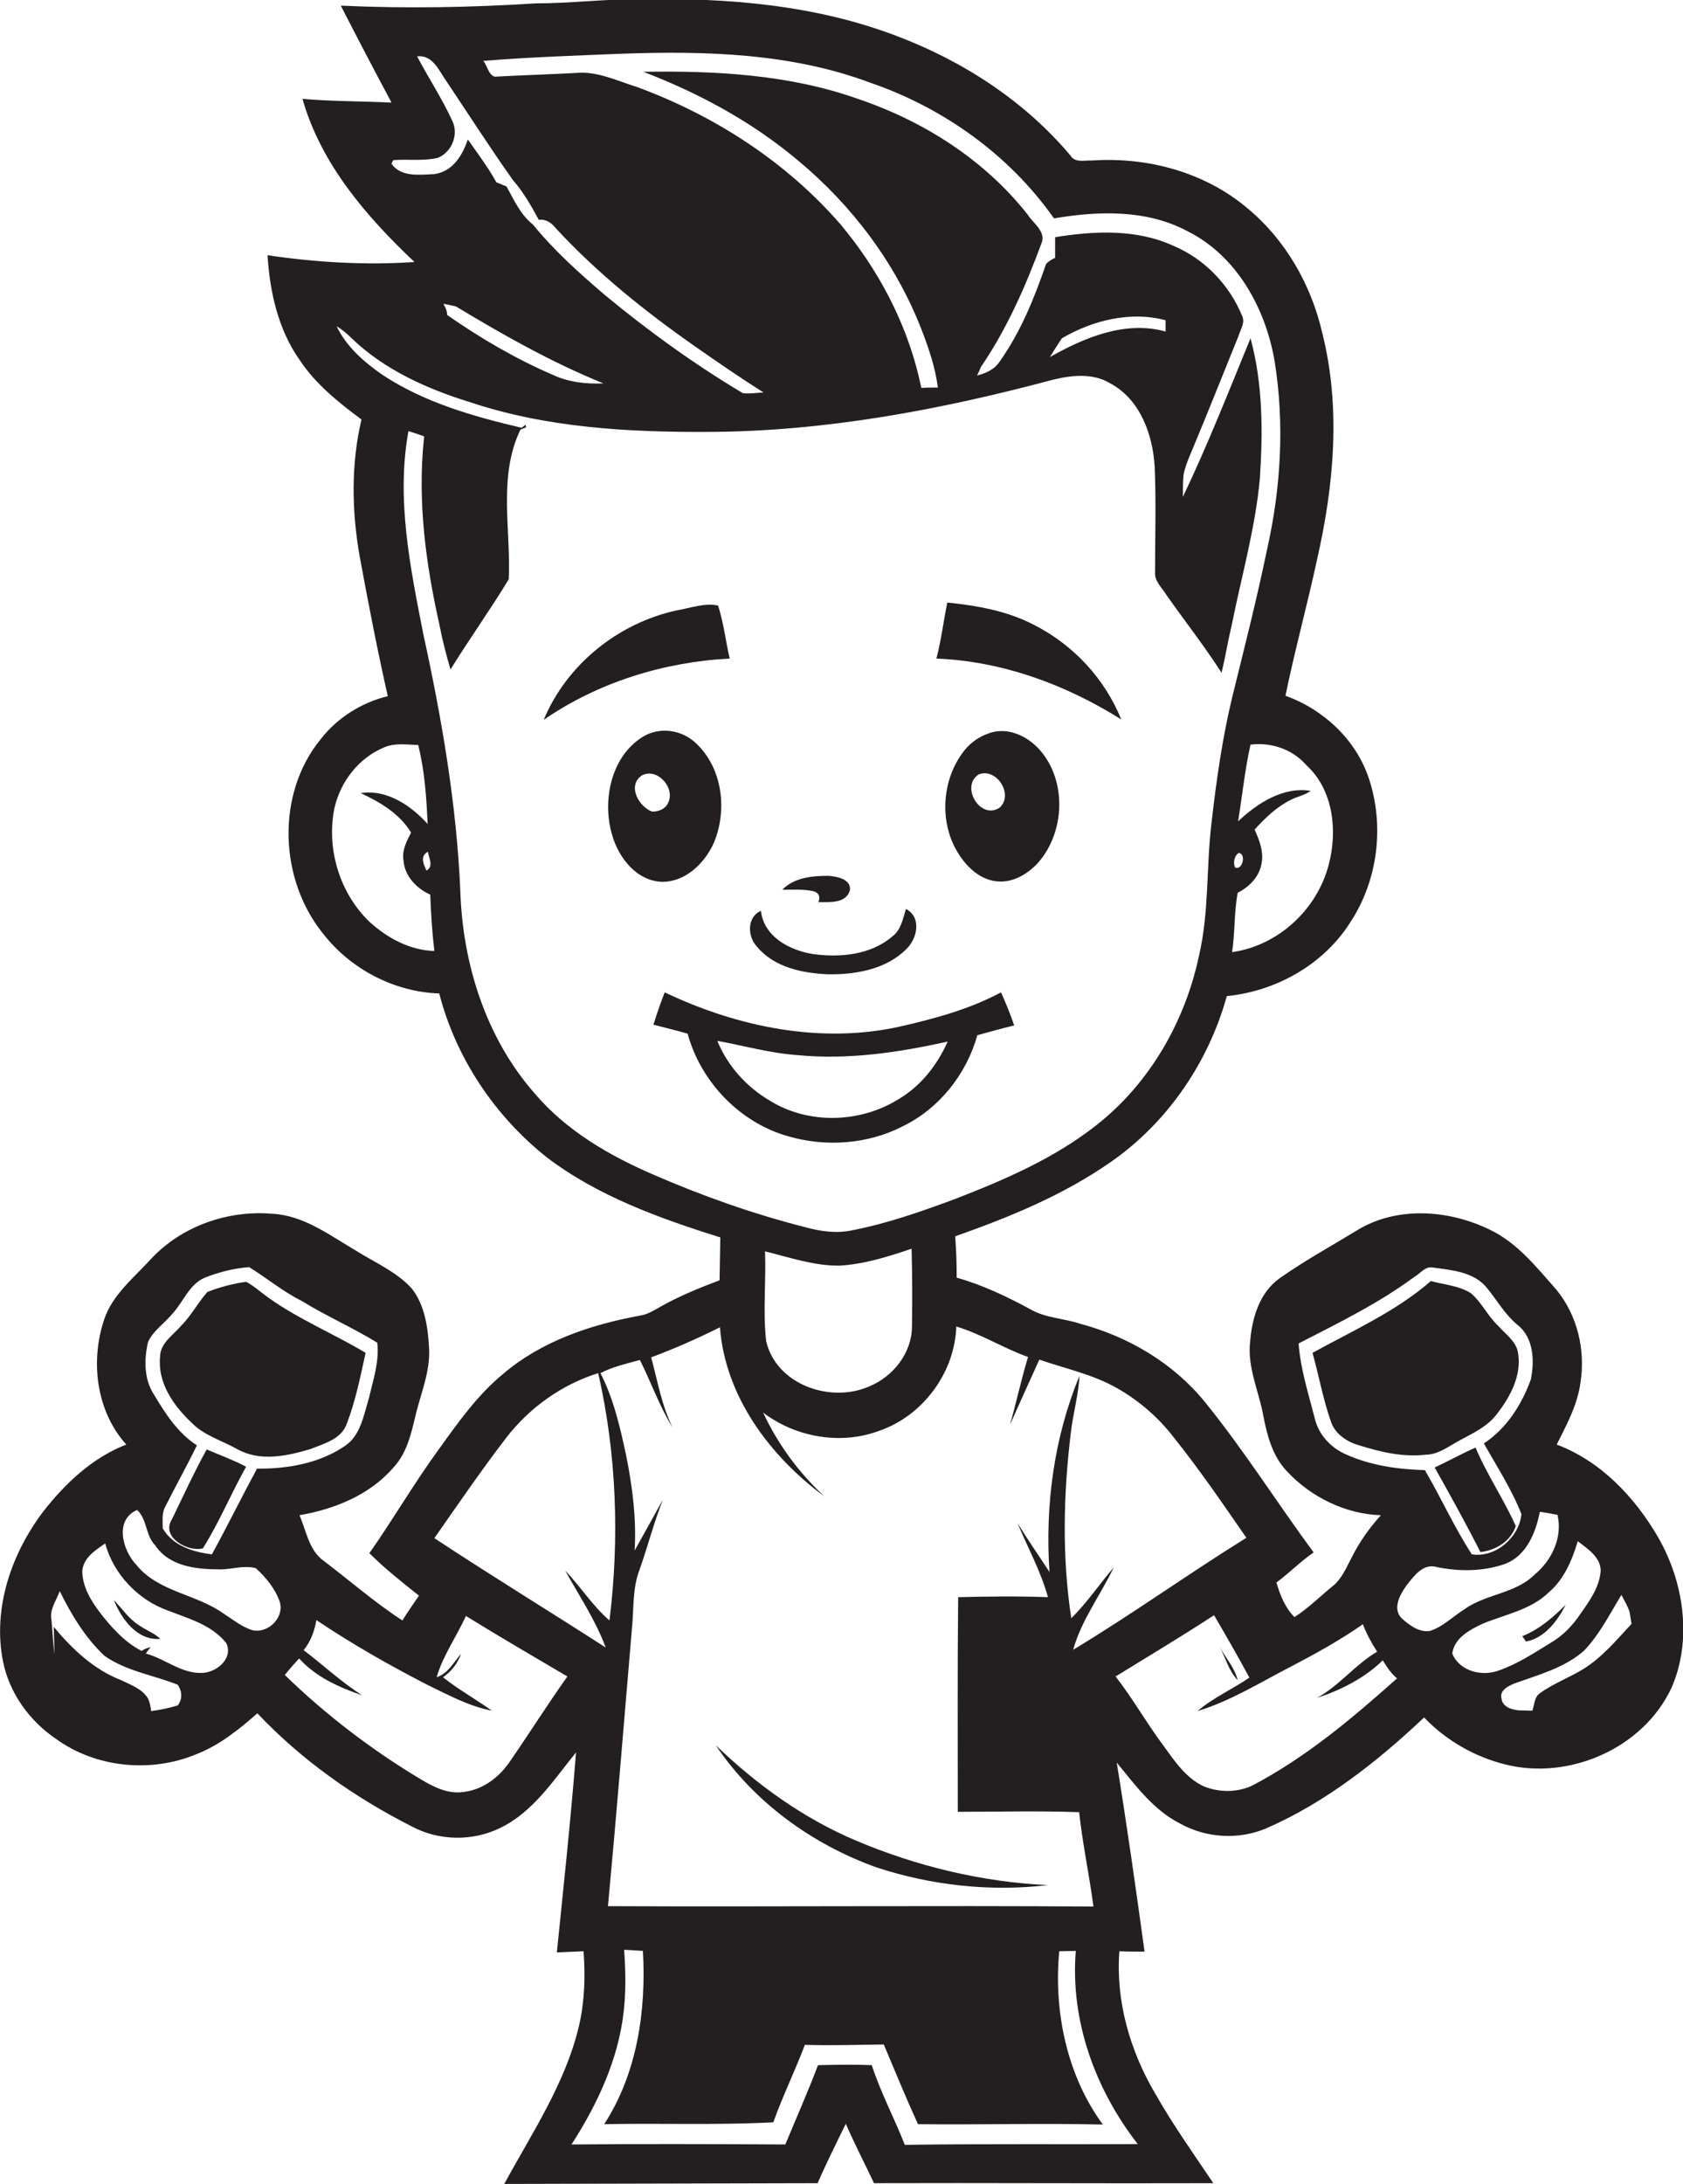 <?xml version="1.0" encoding="utf-8"?>
<!-- Generator: Adobe Illustrator 19.2.0, SVG Export Plug-In . SVG Version: 6.00 Build 0)  -->
<svg version="1.1" id="Layer_1" xmlns="http://www.w3.org/2000/svg" xmlns:xlink="http://www.w3.org/1999/xlink" x="0px" y="0px"
	 viewBox="0 0 447.9 581" enable-background="new 0 0 447.9 581" xml:space="preserve">
<g>
	<path fill="#231F20" d="M441.3,409c-6.2-10.7-15.3-20.3-27-24.7c2.6-5.2,5.5-10.5,6.3-16.4c1.4-8.7-0.8-18-6.4-24.8
		c-5.3-6-10.4-12.5-17.8-16c-10.9-5.3-24.8-6.3-35.4,0.3c-6.9,4.2-14,8.1-20.5,12.7c-5.3,3.8-7.3,10.5-7.8,16.8
		c-0.8,6.8,2.3,13.1,3.5,19.7c1,5.2,2.4,10.6,6.1,14.6c6.4,7,15.7,11.6,25.2,11.9c-3,3.3-5.7,7.1-7.7,11.1c-1.5,2.8-2.7,5.9-5.3,7.9
		c-3.3,2.7-6.4,5.8-10,8.1c-2.5-2.5-3.8-5.8-4.8-9.2c3.4-2.5,6.4-5.6,9.9-8c-9.8-13.3-18.6-27.3-29-40.1
		c-8.4-10.3-20.3-17.3-33-20.7c-4.4-1.5-9.3-1.5-13.4-3.9c-6.3-3.4-12.8-6.5-19.6-8.4c0-3.7-0.1-7.3-0.4-11
		c14.5-5.1,28.9-11,41.6-19.9c15-10.5,25.8-26.4,30.7-44c13.1-1.3,25.8-8.4,32.9-19.7c7.3-11.1,9.1-25.6,4.9-38.2
		c-3.4-10.3-12.1-18.4-22.2-22c2.5-12.2,5.8-24.1,8.4-36.2c4.5-19.7,6.4-40.5,1.4-60.3c-2.9-12.7-9.7-24.7-19.8-33.1
		c-11.4-9.7-26.7-13.8-41.5-12.8c-1.9-0.1-4.5,0.7-5.7-1.3c-12.2-14.5-28.5-25.1-46.2-31.8c-21.7-8.3-45.1-10.2-68.1-9.8
		c-9.4-0.1-18.7,1.1-28,1.1C125.2,2,107.9,2.3,90.7,1.5c4.4,8.6,8.9,17.2,13.5,25.8c-7.9-0.4-15.8-0.3-23.7-1
		c4.9,17.3,17,31.3,29.8,43.4c-13.1,0.9-26.2,0.1-39.1-1.8c0.6,9.7,2.8,19.7,8.5,27.8c4.2,6.4,10.3,11.3,16.5,15.9
		c-2.8,11.9-2.6,24.3-0.5,36.3c2.3,12.5,4.7,24.9,7.5,37.3c-7,1.7-13.5,5.8-17.9,11.5C73.4,211.3,74.3,234,86,248.4
		c7.3,9.4,18.9,15.5,30.9,15.9c4.4,17.1,14.7,32.5,28.5,43.5c13.6,10.4,30.1,16.3,46.3,21.4c-0.1,3.8-0.1,7.6-0.2,11.4
		c-5.3,2-10.5,4.1-15.5,6.9c-1.8,1-3.6,2.2-5.7,2.5c-13.1,2.4-26.2,6.8-36.4,15.5c-6.8,5.6-11.9,12.8-17,19.9
		c-6.6,9-12.2,18.7-18.6,27.8c4.1,4.1,8.7,7.7,13.2,11.3c-1.5,2.2-3,4.3-4.4,6.6c-7.4-4.8-14-10.6-21-15.9c-3.9-2.8-4.6-8-6.4-12.1
		c9.3-1.6,18.8-5.4,25.1-12.8c3.6-3.9,4.7-9.2,5.9-14.2c1.4-5.7,3.8-11.3,3.5-17.3c-0.3-5.6-1.1-11.5-4.6-16
		c-4.1-4.5-9.8-6.9-14.9-10.1c-7-4.1-13.9-9.4-22.3-9.8c-11.8-1-24,3.3-32.1,11.9c-4.6,5.1-10.4,9.6-12.6,16.3
		c-3.7,11.1-2.1,24.3,5.9,33.2c-9,3.5-16.2,10.3-22,17.7C3,413.3-2,427.9,0.8,442c1.7,8.4,7,15.8,14.1,20.6
		c10.6,7.7,25.3,9.1,37.3,4.1c6.2-2.4,11.4-6.6,16.3-10.9c11.7,12.4,25.9,22.4,41.1,30.1c7.1,3.8,16,4,23.3,0.5
		c8.9-4.2,14.4-12.8,20.4-20.2c-1.4,17.8-3.3,35.5-5.1,53.2c2.4-0.1,4.7-0.2,7.1-0.3c0.5,6.6,0.3,13.3-1.2,19.8
		c-3.6,15.3-12.5,28.5-19.9,42.1c27.8-0.1,55.6-0.1,83.4-0.2c2.3-5.3,4.9-10.5,7.5-15.8c2.3,5.3,5,10.5,7.5,15.8
		c30.1-0.1,60.2,0.1,90.3,0c-5.3-7.9-10.8-15.6-15.5-23.9c-6.7-11.4-10.5-24.6-9.5-37.8c2.2,0.1,4.4,0.1,6.7,0.1
		c-2.3-16.8-4.7-33.6-7.4-50.3c5,6.1,9.8,12.7,17,16.3c6.9,3.8,15.5,4.3,22.8,1.2c15.8-6.9,29.6-17.8,42-29.5
		c5.8,6.1,13.5,10.5,21.6,12.5c17,4.3,36.7-4.3,44.2-20.3C450.4,436.4,448.2,421,441.3,409z M358.4,387c-4.1-1.7-7.5-5.3-8.5-9.7
		c-1.7-6.6-3.8-13.1-4.3-19.9c10.5-5.4,21.2-10.6,30.8-17.7c1.6-0.9,2.9-2.9,4.9-2.5c5,0.7,10.9,1.1,14.4,5.4
		c2.7,3.3,4.8,7.1,8.2,9.9c4.3,3.4,4.5,9.6,3.5,14.5c-2.4,6.6-6.4,13-12.5,17c3.5,6.2,7.4,12.2,10,18.8c-0.6,6.2-6.9,11.7-13.2,10.7
		c-4.7-7.2-8.2-15.1-12.5-22.4C372.1,390.9,364.9,389.9,358.4,387z M347.7,203.6c7.2,6.6,8.3,17.5,5.9,26.5
		c-3.1,11.9-13.5,21.5-25.7,23.2c0.8-5.2,0.5-10.6,1.5-15.8c3-1.5,5.7-4.2,6.3-7.6c0.7-3.2-0.5-6.3-1.8-9.2c2.8-3.1,5.8-6,9.6-7.9
		c1.7-0.9,3.7-1.2,5.3-2.4c-7.3-1.2-14.2,3.3-19.3,8.1c1.1-6.8,1.8-13.7,3.3-20.4C338.2,197.4,344,199.3,347.7,203.6z M329.7,226.9
		c2,0.3,1,4.7-1,3.9C328.1,229.5,328.5,227.6,329.7,226.9z M104.2,43.6c0.1-0.3,0.3-0.8,0.5-1c3.9-0.3,7.9,0.3,11.8-0.6
		c3.8-1.5,5.7-6.4,3.8-10c-2.7-5.9-6.3-11.3-9.3-17c4.2-0.5,5.8,3.8,7.8,6.6c5.9,8.8,11.6,17.7,17.7,26.3c2.8,3.2,4.9,6.9,6.9,10.6
		c1.9-0.3,3.4,0.8,4.5,2.2c11,11.9,23.7,22.1,37,31.4c6,4.2,12.1,8.4,18.3,12.3c-1.8,0.1-3.7,0.4-5.5,0.2
		c-12.9-7.7-25.1-16.5-36.7-26.1c-6.8-5.8-13.5-11.8-19.2-18.8c-3.3-2.6-5-6.5-7-10.1c-0.7-0.3-2-0.8-2.7-1.1c-2.2-4-5-7.7-7.6-11.4
		c-1.4,4.2-4,8.5-8.8,9.2C111.7,46.5,106.8,47.2,104.2,43.6z M160.6,102c-4.5,0.2-9.2-0.3-13.3-2.2c-10-4.3-19.4-9.8-28.3-16
		c0-1.1-0.5-2.1-1-3c0.8,0.2,2.5,0.5,3.3,0.7C133.9,89.1,146.8,96.4,160.6,102z M98.3,245.2c-7.9-7.6-11.5-19.4-9.3-30.2
		c1.6-7.1,6.5-13.4,13.3-16.2c2.8-1.2,6-0.7,9-0.6c1.7,6.8,2.2,13.9,2.5,21c-4.4-4.9-10.9-9.3-17.8-8.2c5.2,2.4,10.4,5.5,13.4,10.5
		c-1.2,2.3-2.5,4.8-2,7.5c0.3,4.1,3.5,7.4,7.1,9c0.2,5,0.5,10,1.1,15C109,252.8,103,249.5,98.3,245.2z M113.9,226.6
		c0.2,1.7,1.6,3.9-0.4,5C112.7,229.9,111.7,227.7,113.9,226.6z M173.9,312.5c-11.8-5.1-23.2-11.7-31.6-21.6
		c-13-14.8-19.2-34.5-19.8-54c-1-22.9-4.9-45.6-9.8-68c-3.5-17.8-7.3-36.1-4-54.2c1.4,0.4,2.8,0.9,4.2,1.4l-0.1,0.8
		c-1.7,16.5,0.5,33,4.1,49.1c0.8,4.1,1.8,8.1,3,12.1c5-8.1,10.6-15.9,15.5-24c0.6-13.3-2.9-27.3,3.1-39.8c0.4-0.2,1.2-0.5,1.5-0.6
		c0-0.2-0.1-0.5-0.1-0.7l-1.1,0.8c-12.8-3-25.8-6.7-36.9-14c-4.9-3.4-9.7-7.5-12.3-13c1.5,0.9,2.8,2,4,3.2
		c8.6,8.3,19.9,13.4,31.2,16.9c20.5,6.9,42.3,8.1,63.7,8c31.1-0.1,61.9-5.9,91.8-13.9c5-1.2,10.6-1.8,15.2,1
		c8,4.3,11.3,13.7,11.8,22.2c0.4,9.3,0.1,18.7,0.1,28c-0.2,2.4,1.8,4.1,2.9,5.9c4.9,7,10.2,13.7,14.8,20.9c1-4.2,1.7-8.5,2.7-12.7
		c2.6-13,6.3-25.8,7.5-39.1c0.8-12.4,0.8-25.1-2.5-37.2c-5.8,14.1-11.4,28.4-18,42.2c0-2,0-4.1,0.2-6.1c0.4-1.7,1-3.4,1.7-5
		c4.4-10.5,8.6-21.1,12.9-31.7c0.5-1.7,1.8-3.5,1-5.3c-3.4-8.3-10-15.2-18.3-18.7c-9.8-4.5-21-4-31.5-2.3c0,1.8,0,3.7,0,5.5
		c-0.9,0.4-1.7,0.9-2.4,1.6c-3.1,9-6.7,18-12.3,25.9c-1.4,2.2-3.7,3.2-6.1,3.8c0.3-0.5,0.8-1.6,1-2.2c6.9-10.1,11.9-21.4,16.1-32.8
		c1.5-3.2-2.1-5.4-3.6-7.8c-11.5-14.6-27.7-24.9-45.2-30.8c-18.3-6.5-37.9-7.5-57.1-7.2c14.9,5.7,29.1,13.4,41.3,23.7
		c14.3,11.9,25.8,27.2,32.6,44.5c2,5.1,3.8,10.4,4.5,15.8c-1.5,0-3,0-4.4,0.1c-0.2-1-0.5-2.1-0.7-3.1c-3.6-14.9-11-28.7-20.8-40.4
		c-14.5-16.7-33.6-29-54.3-36.6c-5.2-1.6-10.4-4.2-16-3.7c-7.2,0.4-14.5,0.6-21.7,1c-1.7-0.4-2-3-3.1-4.2c12.2-1,24.4-1.4,36.7-1.9
		c22.3-0.8,45.2-0.2,66.3,7.7c19.5,6.7,37,19.2,48.9,36.1c11.8-2,24.7-2.4,35.5,3.4c13.1,6.5,20.8,20.5,23.2,34.5
		c2.7,16.7,1.7,33.8-2,50.2c-2.7,13.1-6,26-9.2,39c-2.7,11.1-4.3,22.5-5.6,33.9c-1.4,11.7-0.6,23.6-3.3,35.1
		c-3.7,17.6-13.2,34.1-27.4,45.2c-11.2,8.8-24.4,14.5-37.6,19.6c-8.9,3.3-18,6.5-27.3,8.3c-4.1,0.9-8.4,0.3-12.4-0.8
		C200.6,323,187,318.2,173.9,312.5z M279.4,95c1.1-1.7,2.1-3.4,3.2-5c8.2-4.8,18.3-7.3,27.6-4.8c0,1,0,2,0,3
		C299.5,85.2,288.6,89.8,279.4,95z M203.6,332.9c6.5,1.6,13.1,3.9,19.9,3.8c6.6-0.4,12.9-2.4,19.1-4.5c0.2,6.9,0.2,13.8,0.1,20.7
		c0,7-5,13.3-11.3,15.9c-10.3,4.6-24.8-0.4-27.5-12C203,348.9,203.9,340.9,203.6,332.9z M170.3,361.8c3,6,5.2,12.3,8.7,18
		c-2.9-5.9-4-12.4-5.7-18.7c6.2-2.3,12.3-5,18.3-8c1.4,18.4,13.3,34.3,27.8,45c-6.8-6.3-12.4-13.9-16.3-22.3
		c8.7,6.6,20.7,8.7,31,4.8c11.5-4,20-15.4,20.4-27.7c6.7,2,12.6,5.8,19.1,8.1c-1.8,5.9-3.1,12-4.8,18c2.6-5.8,5.2-11.6,7.8-17.3
		c6.9,2.4,14.2,3.9,20.7,7.6c5.8,3.3,10.9,7.7,15,13c6.9,8.6,13.1,17.7,19.4,26.8c-15.6,9.7-30.5,20.4-46.1,29.8
		c2.2-7.9,7.3-14.6,10.8-21.9c-3.8,4.4-7.1,9.4-11.3,13.5c-2.5-16.4-2.1-33.1-0.1-49.5c0.6-5,2-9.9,2.3-15
		c-6.8,16.4-9.2,34.5-8,52.2c-2.8-4.3-5.8-8.6-8.5-13c2.7,6.5,6.2,12.8,8.1,19.7c-8-0.3-16-0.2-23.9,0c-0.2,19-0.1,38.1-0.1,57.1
		c10.8,0,21.5-0.3,32.3,0.1c0.9,8.4,2.7,16.7,3.8,25.1c-43.1-0.3-86.1,0.1-129.2-0.1c2.3-24.7,4.3-49.4,6.4-74.1
		c0.5-5.1,0.1-10.5,2-15.4c2.2-6.2,3.8-12.5,6.2-18.6c-2.5,4.5-5,9-7.5,13.5c0.5-8.5-0.6-17.1-2.3-25.5c-1.6-7.4-3.3-14.9-6.8-21.7
		C163,363.6,166.7,362.8,170.3,361.8z M39.4,357c1.4-3,4.3-4.9,6.4-7.4c3-3.2,4.5-7.9,8.7-9.7c3.8-1.5,7.8-2.5,11.8-2.8
		c4.7,2.9,9,6.5,14,9c6.5,4,13.6,7.1,20.1,11.1c0.6,5-1.1,9.9-2.2,14.7c-1.4,4.5-2.2,9.9-6.3,12.7c-6.8,4.7-15.4,6.2-23.5,6.1
		c-4.1,7.6-7.9,15.3-12,22.8c-5.1-0.6-10.4-2.3-13.1-6.9c0-2-0.3-4.2,0.8-6c2.7-5.4,5.7-10.7,8.3-16.1c-5-3.2-8.3-8.3-11.3-13.3
		C38.3,367.1,38.3,361.7,39.4,357z M47.3,453.7c-2.3,0.7-4.7,1.2-7.1,1.5c-0.1-1.1-0.3-2.3-0.8-3.3c-1.5-2.6-4.5-3.6-7.1-4.9
		c-7.3-2.8-13.1-8.3-18-14.2c0.1,2.4,0.1,4.9,0.2,7.3c-0.4-3-0.5-6.1-0.8-9.1c-0.6-2.8,1.3-5.2,2.2-7.7c3.1,6.3,6.8,12.4,11.9,17.2
		c5.8,4.1,13,5.1,19.5,7.7C48.5,450,48.6,452,47.3,453.7z M54.4,445c-5.8,0.6-10.3-3.7-15.6-5.1c0.4-0.6,0.8-1.1,1.3-1.7
		c-0.9,0.2-1.7,0.5-2.4,1c-4.5-2.3-8-6.2-11.1-10.2c-2.4-3.2-4.7-6.9-4.7-11.1c0.3-3.5,3.5-5.5,6.1-7.3c2.2,8.2,8.8,15.1,16.8,17.9
		c5.4,2.1,11.6,3.8,15.4,8.6C62.1,441,58,444.6,54.4,445z M67.2,433.7c-2.9-0.9-5.3-2.9-7.8-4.5c-7.3-5.2-17.4-5.7-23.2-13
		c-3.6-3.8-5.8-11.9,0.3-14.5c2.7,2.5,2.2,6.8,4.8,9.4c3.7,5.6,10.9,6.4,17,6.4c3.2,0.1,6.6-1.2,9.8-0.3c2.7,2.5,5.1,5.4,6.3,8.8
		C75.8,430.2,71.5,434.6,67.2,433.7z M135.5,468.9c-2.8,4-7,7.2-12,7.8c-4.2,0.7-8.1-1.3-11.6-3.4c-13-7.8-25.2-17.1-36.1-27.7
		c1.2-1.5,2.5-3,3.8-4.4c4.4,4.9,10.6,7.7,16.8,9.8c-5.6-3.5-10.4-8.1-15.6-12c1.9-2.3,2.9-5.1,3.4-8c9.4,6.3,19.2,11.9,29.3,17.1
		c5.6,2.7,11.2,5.8,17.4,7c-4.3-3.1-8.9-5.6-13-8.9c2.2-1.5,3.9-3.7,4.8-6.2c-2,2.2-3.4,5.2-6.5,6.2c1.7-5.8,5.3-10.8,7.8-16.3
		c8.9,5.5,18,10.8,27,16.1C145.6,453.6,140.7,461.4,135.5,468.9z M115.6,409.2c6.3-9,12.5-18.1,19.2-26.8c6.2-8,14.8-14.1,24.4-17.1
		c4.9,21.5,5.7,43.9,3,65.8c-4.5-3.9-7.7-9-11.8-13.3c3.7,6.7,8.1,13.2,10.8,20.5C146,428.5,130.6,419.1,115.6,409.2z M302.8,570.4
		c-20.7,0.1-41.3-0.1-62,0.2c-2.8-7.1-6.4-13.9-8.8-21.2c-4.8-0.2-9.5-0.1-14.3,0c-2.7,7.1-5.8,14.1-8.7,21.1c-19-0.1-38-0.2-56.9,0
		c6.9-10.7,12.5-22.7,13.9-35.5c0.6-5.4,0.5-10.8,0.1-16.3c1.7,0.1,3.3,0.2,5,0.3c0.9,15.9-1.5,32.5-10.3,46.1c15-0.3,30,0.3,45-0.5
		c2.5-7,5.8-13.7,8.4-20.6c7,0.2,14,0,21-0.1c3,7.1,5.9,14.2,9.1,21.2c16.4,0.2,32.8-0.3,49.2,0.1c-9.6-13.1-13.1-30.1-11.6-46.1
		c1.5,0,3-0.1,4.4-0.1C284.8,537.6,291.5,555.9,302.8,570.4z M333.3,475c-4,1.9-8.9,1.9-13,0.2c-4.7-2.2-7.7-6.7-10.6-10.7
		c-4.5-6-8.2-12.6-12.8-18.5c8.8-5.4,17.6-10.7,26.2-16.3c3.2,5.5,6.4,11,9.4,16.6c-4.5,3.1-9.6,5.3-13.8,8.9
		c8.9-2.7,16.8-7.7,25-11.9c6.5-3.4,13-7,19-11.2c1,2.6,2.3,5,3.8,7.3c-5.8,3.4-10,9-16,12.3c6.4-2.1,12.7-5.3,17.5-10
		c1.1,1.8,2.2,3.5,3.8,4.8C359.9,457.1,347.6,467.5,333.3,475z M373,430.5c-2.5-2.6-0.4-6.3,1.3-8.7c2-2.5,4.4-6,8.1-4.9
		c5.9,1.2,12.2,1.2,18-0.8c5.8-2.1,8.3-8.3,9.4-13.9c1.6,0.2,3.1,0.5,4.7,0.8c1.4,6-1.5,12.1-6.1,15.9c-5.1,5.1-13,5.1-18.8,9.3
		c-3,1.9-5.6,4.6-9.1,5.7C377.6,434.3,375,432.3,373,430.5z M386.5,439.9c0.5-4.1,4.6-6.3,8-7.9c6-2.5,12.9-3.7,17.7-8.4
		c4.1-3.5,6.2-8.6,7.7-13.6c2.5,2,6,4.1,6.1,7.8c-0.3,4.4-2.9,8-5.3,11.4c-2.1,3.2-4.8,6-8.1,7.9c-4.4,2.7-8.8,5.6-13.7,7.3
		C394.4,446.1,388.4,444.6,386.5,439.9z M421.4,444c-3.7,2.3-7.9,3.8-11.5,6.4c-1.6,1-1.5,3.1-2.1,4.7c-1.3,0-2.5-0.1-3.7-0.1
		c-1.9-0.2-4.2-0.9-4.5-3.1c-0.6-2.3,1.9-3.4,3.6-4.1c6.4-2.3,13.2-4.1,18.4-8.7c4.1-4.3,6.8-9.7,9.9-14.8c0.8,1.5,1.7,3,2.2,4.6
		c0.1,0.8,0.4,2.3,0.5,3.1C430.2,436.3,426.4,440.9,421.4,444z"/>
	<path fill="#231F20" d="M191.1,161.1c-3.5-0.8-7.5,0.7-11.1,1.3c-15.5,3.4-29.2,14.4-35.3,29.1c14.5-10,32-15.4,49.5-16.3
		C193.1,170.5,192.6,165.7,191.1,161.1z"/>
	<path fill="#231F20" d="M275.1,166.2c-7.1-3.7-15.1-5.1-23-5.9c-1,4.9-1.6,10-2.9,14.9c17.5,0.7,34.4,6.9,49.2,16.2
		C294,180.5,285.6,171.5,275.1,166.2z"/>
	<path fill="#231F20" d="M189.9,224.4c3.7-8.6,2.5-19.8-4.5-26.5c-3.5-3.5-9.1-4.6-13.6-2.3c-9,4.9-11.7,17.1-8.9,26.5
		c1.7,6.1,6.6,12.4,13.5,12.5C182.6,234.5,187.5,229.6,189.9,224.4z M170.8,206.3c4.1-2.2,9,3.3,7,7.3c-0.7,1.6-2.6,2.4-4.3,2.3
		C169.9,214.5,166.9,209,170.8,206.3z"/>
	<path fill="#231F20" d="M262.6,195.3c-2.7,1-5,2.9-6.6,5.2c-5.5,7.7-6,18.8-0.8,26.8c2.3,3.6,5.9,6.9,10.4,7.2
		c4.1,0.3,7.9-2,10.6-4.9c7.2-8.1,7.8-21.7,0.6-30C273.3,195.6,267.7,193.1,262.6,195.3z M266.1,214.8c-5.1,3.6-10.7-5.6-5.6-8.8
		C265.2,204.2,269.8,211.3,266.1,214.8z"/>
	<path fill="#231F20" d="M216.5,237.1c1.4,0.4,1.9,1.4,1.3,2.9c3,0,7.4,0.4,8.4-3.2c0.3-3-3.5-3.6-5.7-3.8c-4.3,0-9.1,0.4-12.3,3.7
		C211,236.7,213.8,236.5,216.5,237.1z"/>
	<path fill="#231F20" d="M220.4,259.2c7.3,0.1,15.3-1.3,20.7-6.6c3-2.8,4.3-8.5,0-10.8c-0.8,2.6-1.3,5.6-3.6,7.3
		c-5.8,5-14,5.7-21.2,4.7c-6.2-1-13-4.6-13.8-11.5c-3.8,1.7-3.6,6.9-1,9.6C206.1,257.4,213.6,258.9,220.4,259.2z"/>
	<path fill="#231F20" d="M240.1,299.7c9.8-4.7,17.1-13.9,20-24.3c3.3-0.9,6.5-1.8,9.8-2.6c-1-3-2.2-5.9-3.5-8.8
		c-8.4,4.5-17.7,7-26.9,9.1c-21.1,4.7-43.3,0.1-62.6-9.1c-1.1,2.8-2.1,5.7-3,8.6c3,0.8,6.1,1.5,9.1,2.4
		c3.5,12.8,13.9,23.7,26.8,27.3C219.8,305.2,230.9,304.4,240.1,299.7z M204.7,292.7c-6.1-3.6-11.1-9.2-13.8-15.8
		c7.1,1.3,14.1,3.3,21.4,3.8c13.4,1.3,26.8-0.7,39.9-3.6c-2.8,6.3-7.2,11.9-13.2,15.4C228.8,298.8,215,299.2,204.7,292.7z"/>
	<path fill="#231F20" d="M381.8,390.4c4.2,7.4,8.3,14.9,12.2,22.5c4.1-0.5,8-2.8,9.4-6.9c-3.2-7.2-7.7-13.7-10.7-20.9
		C389,386.7,385.5,388.7,381.8,390.4z"/>
	<path fill="#231F20" d="M45.8,404.1c-3.2,4.9,4.4,8.9,8.2,7.8c4.4-7,7.5-14.6,11.5-21.7c-3.4-1.8-7-3.1-10.5-4.6
		C51.7,391.6,48.8,397.9,45.8,404.1z"/>
	<path fill="#231F20" d="M30.3,425.7c2.1,5.1,6.2,10.8,12.4,10.3c-1.7-1.6-3.9-2.3-5.8-3.7C34.2,430.6,32.5,427.9,30.3,425.7z"/>
	<path fill="#231F20" d="M405.1,435.3c0.3,0.3,0.7,1,1,1.4c5-0.9,8.4-5.5,10.6-9.8C413.3,430.3,409.6,433.5,405.1,435.3z"/>
	<path fill="#231F20" d="M324.6,438.1c1.6,3,2.4,6.4,4.8,8.9C328.6,443.7,326.2,441.1,324.6,438.1z"/>
	<path fill="#231F20" d="M233.3,496.8c14.6,4.8,30.3,6.5,45.6,4.7c-17.5-0.8-34.9-5-51-11.8c-14-5.9-26.5-14.9-37.4-25.4
		C200.6,479.4,216.2,490.7,233.3,496.8z"/>
	<path fill="#231F20" d="M51,378.5c3.3,3.4,8,4.7,12.1,7c6,3.4,13.2,1.9,19.5,0c3.5-1.4,8.1-2.6,9.6-6.5c2.4-6.2,3.7-12.7,5.1-19.1
		c-8.5-5.1-17.8-8.9-25.9-14.7c-2-1.4-3.8-3.1-5.9-4.2c-3.5,0.5-7,1.4-10.3,2.7c-2.5,2.8-4.3,6.3-7,9c-2.1,2.5-5.5,4.5-5.6,8.2
		C41.9,367.8,46.1,373.9,51,378.5z"/>
	<path fill="#231F20" d="M387.9,383.5c3.8-2.1,8-3.9,10.6-7.5c3.5-4.5,6.5-10.2,5.5-16.1c-0.5-3.1-3.4-5-5.3-7.2
		c-2.8-2.6-4.4-6.3-7.3-8.7c-3.2-2-7-2.2-10.6-3.2c-9.3,8.1-20.8,13.2-31.5,19.1c1.7,6.1,2.8,12.3,4.9,18.3c1.1,3.3,4.3,5.4,7.5,6.3
		c5.7,1.8,11.7,3.2,17.7,2.5C382.6,387,385.2,385,387.9,383.5z"/>
</g>
</svg>
